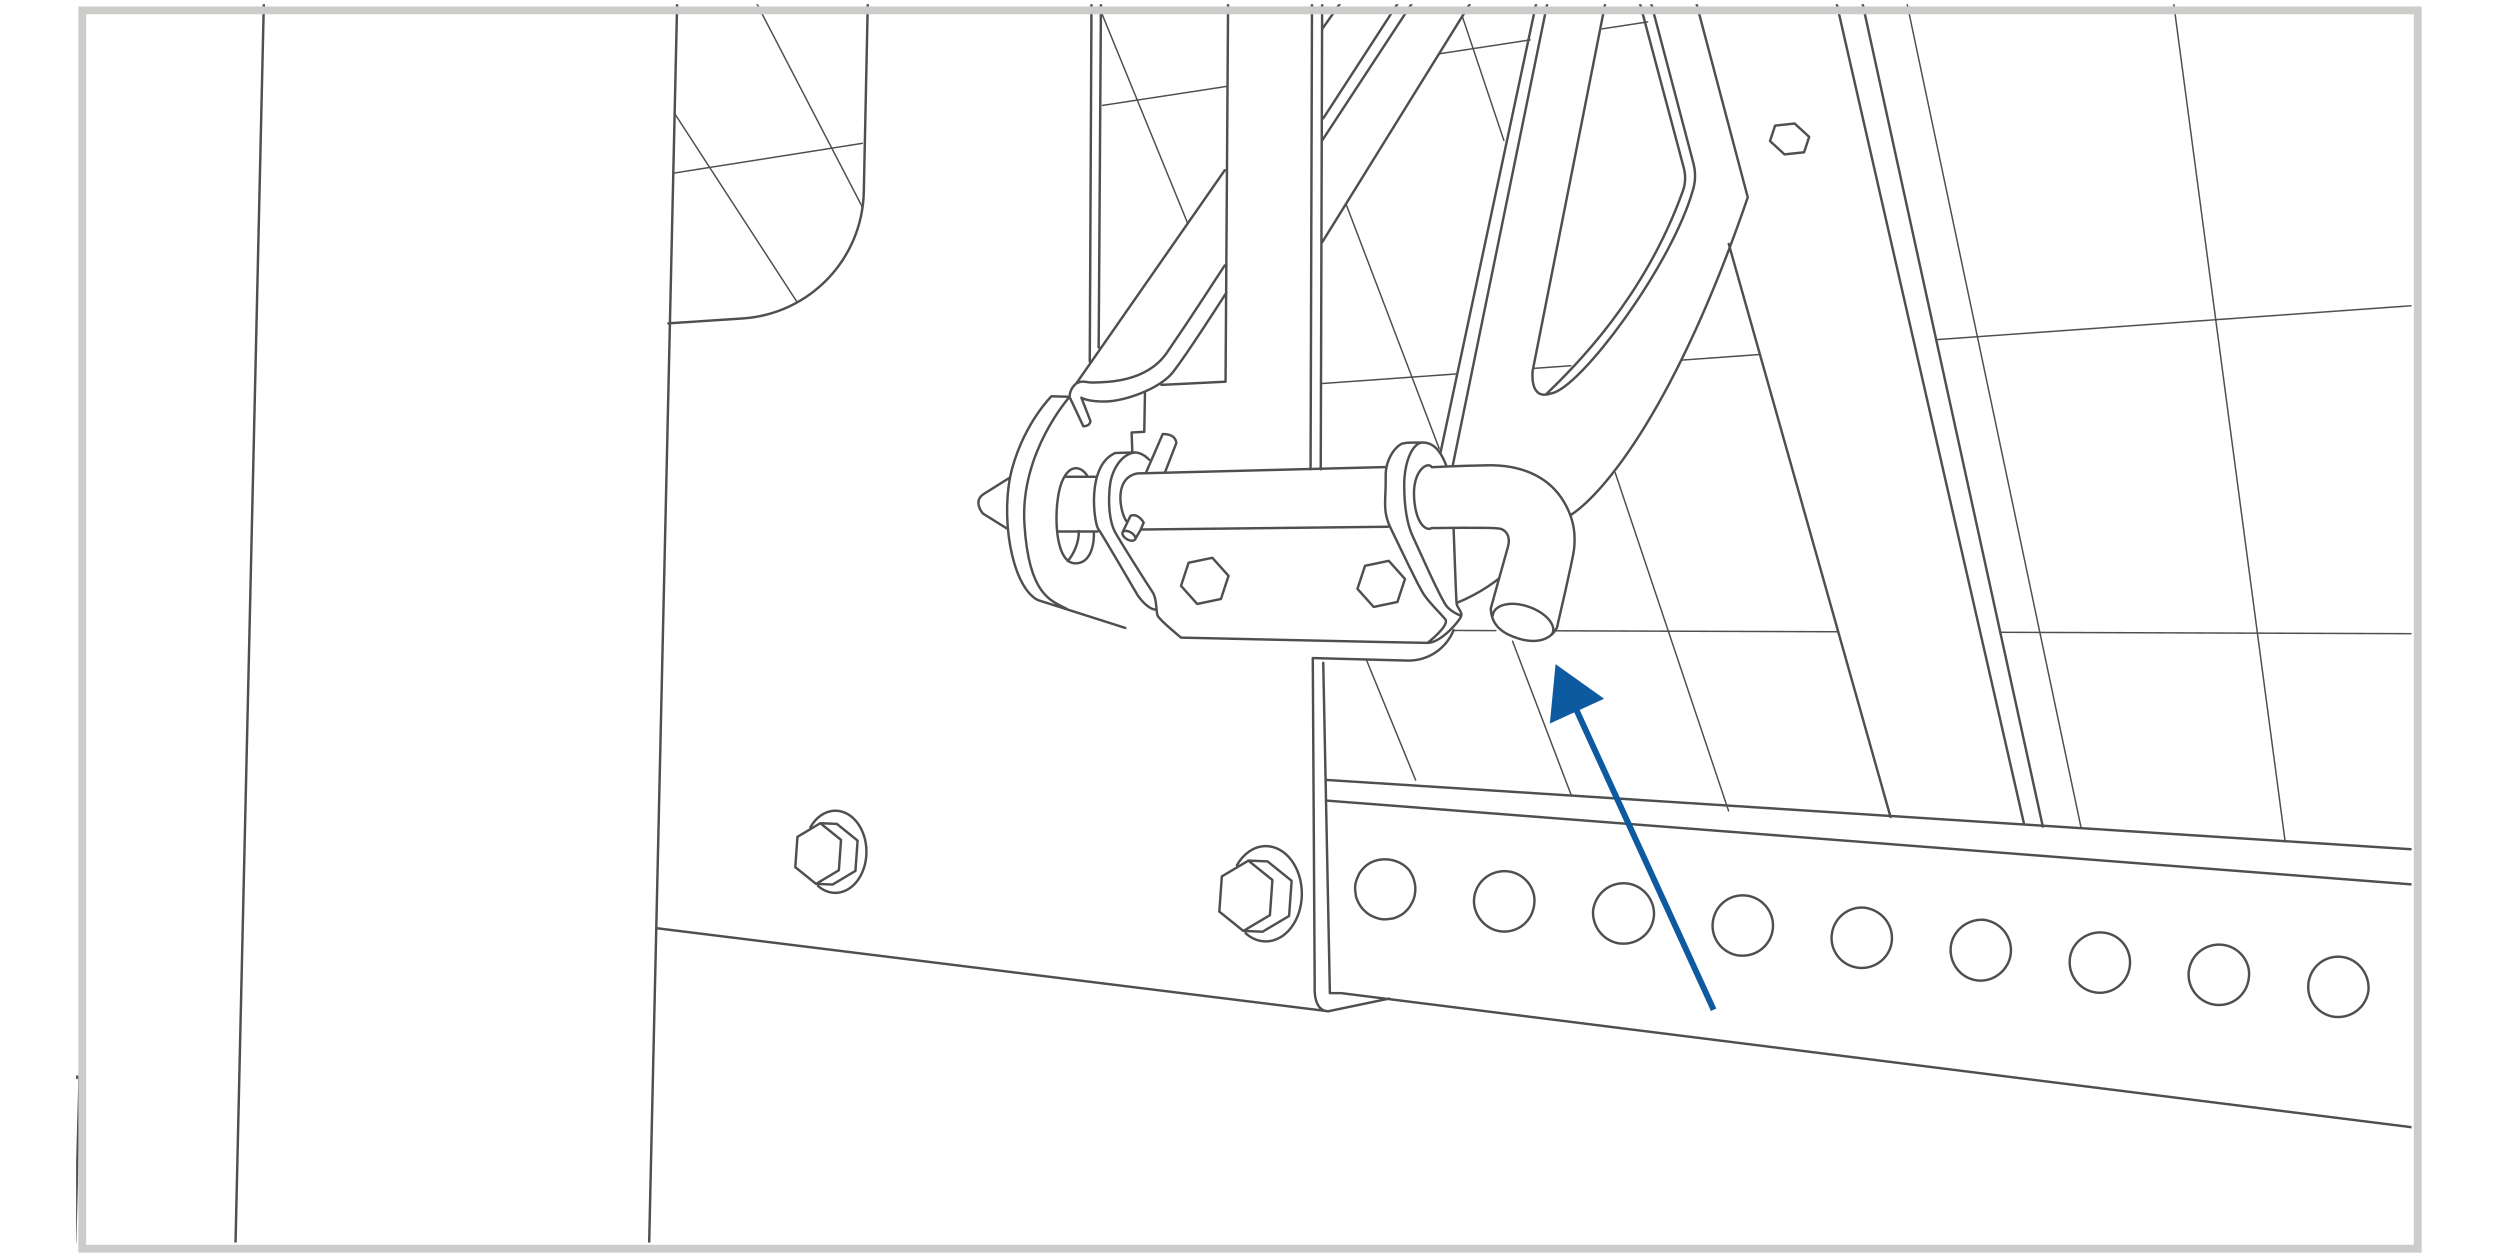 <?xml version="1.0" encoding="UTF-8"?><svg id="Layer_1" xmlns="http://www.w3.org/2000/svg" xmlns:xlink="http://www.w3.org/1999/xlink" viewBox="0 0 418.12 210.58"><defs><style>.cls-1,.cls-2,.cls-3,.cls-4,.cls-5{fill:none;}.cls-2{stroke:#0e5aa1;stroke-miterlimit:10;}.cls-3{stroke-width:.41px;}.cls-3,.cls-4{stroke:#4e5050;stroke-linecap:round;stroke-linejoin:round;}.cls-4{stroke-width:.25px;}.cls-6{fill:#0e5aa1;}.cls-7{clip-path:url(#clippath-1);}.cls-8{clip-path:url(#clippath-2);}.cls-5{stroke:#ccccca;stroke-width:1.31px;}.cls-9{clip-path:url(#clippath);}</style><clipPath id="clippath"><polygon class="cls-1" points="-219.2 1.74 -276.52 208.84 -51.78 208.84 -51.78 1.74 -219.2 1.74"/></clipPath><clipPath id="clippath-1"><rect class="cls-1" x="12.73" y=".7" width="390.6" height="207.11"/></clipPath><clipPath id="clippath-2"><rect class="cls-1" x="12.73" y=".7" width="392.67" height="209.18"/></clipPath></defs><g class="cls-9"><path class="cls-3" d="M-124.44,16.07l.81-5.48s.06-1.3-.12-2.51M-122.93,6.51c.15.09.27.23.32.41.43,1.58.32,3.71.32,3.8l-.86,5.85M-121.49,6.35l-.04-1.94-1.11-.67.07,2.02M-125.37,8.7c1.04-.07,1.37-.64,1.37-.64l1.44-2.32,1.07.6-.7,1.27M-126.77,20.29l2.13-.76c.5-.18.82-.66.8-1.19l-.03-1c-.02-.67-.57-1.17-1.2-1.18M-126.04,21.36l2.94-1.05c.5-.18.82-.66.8-1.19l-.03-.99c-.02-.67-.57-1.18-1.2-1.18M-130.96,22.89l4.66-1.72-1.18-1.94,1.92.22-.07-17.03M-147.02,17.59l6.22-2.11c.57-.21.96-.76.96-1.38V-3.25M-143.98,19.16l5.56-2.04c.57-.21.96-.76.96-1.38V-1.61M-136.43,23.79l2.07-.9,1.04.82,2.37-.82.07-.97.96-.45.15-1.12.81-.67v-2.47l-.89-.67-.22-14.71M-80.8,175.93c-.46.46-.86.41-.92-.17l-.17-8.12,13.21-7.31,104.38,10.63-.89,13.96-116.7-17.28M-80.23,200.93l-.52-28.31,114.37,19.17,1.18-6.87M-110.39,196.87l34.24,8.82,3.04-2.9M-110.8,180.34l30.28,6.55M-155.11,164.33l.12,4.11,7.79-2.54.06-3.87-7.97,2.3ZM-155.52,197.3l-1.34-.5M-158.28,205.25c-.87.52-1.02.59-2.13.14-1.11-.45-8.07-2.84-8.07-2.84M-156.26,197.4l-2.98,1.31c-.3.16-.49.47-.48.82l.16,4.97c.02.65.71,1.06,1.28.75l2.88-1.54c.29-.16.47-.47.46-.8l-.11-4.93c-.01-.65-.64-.87-1.21-.58ZM-152.57,194.93l11.03,3.51M-187.27,188.51l-48.32,17.93v.67M-209.76,206.51l34.93-14.27M-170.4,193.66l-35.07,14.94-12.28-5.23,35.44-13.45M-165.74,195.16l-34.63,15.69M-147.76,192.24l-42.84,20.99,13.76,6.12M-162.78,195.75l-.07-26.67M-187.73,168.11l22.37,4.34c.77.15,1.49-.44,1.51-1.23l.04-1.99,22.2-6.72M-188.34,160.33l24.53,4.43,22.2-6.42M-141.23,186.11l-21.55,9.64-24.98-7.45.02-20.19c-.78-.22-.72-.95-.72-.95l.11-6.83,35.21-7.97M-151.48,151.98l7.92-1.79,1.72.06M-147.94,106.46c-.91-.04-1.7-.35-2.27.75-.54,1.04-1.03,2.04-1.03,2.04-1.24.67-1.4-.67-1.4-.67,0,0,.74-1.46,1.19-2.24.45-.79,1.32-1.54,3.01-1.37,1.07.33.49,1.5.49,1.5ZM-143.57,105.59h-2.51c-.58-.04-.41-.75-1.11-1.08-.7-.33-1.52-.17-1.81.29M-148.8,106.79c.7.67,1.98,1.87,1.98,1.87l.66.04.45.92.5-.04M-143.53,104.84l-3.13-.08M-123.04,31.56l-.15-10.68M-117.71,7.95l-1.33,10.76.3,15.09M-112.68,37.69l-.15-14.64,4.74-7.77-9.62-7.32-4.4,1.32M-123.79,9.78l-1.5.45M-160.16,160.93c1.58,0,6.46-1.43,7.09-1.79.72-.68.18-2.94-.94-3.12-1.43-.09-6.09,1.27-7.01,2.2M-159.72,159.3c.24.75.04,1.48-.44,1.64-.48.16-1.07-.32-1.31-1.07-.24-.75-.04-1.48.44-1.64.48-.16,1.07.32,1.31,1.07ZM-151.59,135.96c-.58.27-.58,1.72-.58,1.72,0,0,.58,16.36.54,17.63-.04,1.26-.49,2.12-.9,2.49M-150.87,136.95c0,1.36,2.64,1.9,3.58.72M-147.61,135.08c0,.29-.17.52-.38.52s-.38-.23-.38-.52.17-.52.38-.52.38.23.38.52ZM-151.8,136.45c.13.17.3.26.47.26.45,0,.81-.61.81-1.37s-.36-1.38-.81-1.38c-.34,0-.63.36-.75.87-1.17.36-1.48,1.58-1.44,2.94.05,1.36.63,16,.63,16.99s-.09,1.67-.49,1.67M-147.97,134.56c0-.68-.72-1.18-1.21-1.13l-1.88.27M-148.01,135.82s.13.54-1.07.77l-2.25.12M-145.68,140.79l-.14-20.97,3.27-.14M-144.47,140.48l-1.21.32-1.43-.09.03-6.19c0-1.18-.93-2.15-2.09-2.17-.88-.02-1.64.5-1.99,1.25M-151.4,137.13l-.06,3.03h-.49M-153.69,140.01l-5.19-.39-.05-19.52M-141.79,142.92l-2.69-.14-.04-16.72,2.46-.04M-121.46,136.82l-.73,1.04c.14-.24-.15-2.21-.02-2.44,4.37-7.69,4.3-11.22,4.27-13.14l.67-.11h.67s-.67,0-.67,0l.67.08c.04,2.12.11,6.05-4.87,14.57ZM-119.39,118.78l.03.5.75.17-.86.34.06.95.42.31v.67c1.71.85,3.3.03,3.3.03v-.67l.42-.31.06-.95-.86-.34.75-.17.03-.5M-116.9,199.34l-1.18-68.65M-112.24,104.92l.12,6.65M-111.99,118.59l1.53,84.49M-120.75,197.14c0,.35-.1.64-.22.64s-.22-.28-.22-.64.1-.63.22-.63.22.28.22.63ZM-122.52,119.18l1.4,76.57c1.26-.08,1.63,1.12,1.63,1.12l2.29,4.56M-130,120.16l.59,80.08M-141.99,119.6l.89,78.1-6.51,20.77M-127.81,115.3l-1.35-.02M-127.78,116.66l-1.35-.02M-129.13,116.64h-.01M-129.14,116.64c-.19,0-.35-.29-.35-.65,0-.37.15-.69.34-.7M-128.15,116.01c0-.37.15-.69.34-.7.2-.01.36.29.37.66,0,.37-.15.68-.34.69h-.01c-.19,0-.35-.29-.35-.65ZM-136.17,115.6l-1.35-.02M-136.14,116.96l-1.35-.02M-137.49,116.94h-.01M-137.5,116.94c-.19,0-.35-.29-.35-.65,0-.37.15-.69.34-.7M-136.51,116.31c0-.37.15-.69.34-.71.2-.01.36.29.37.67,0,.37-.15.68-.34.69h-.01c-.19,0-.35-.28-.35-.65ZM-131.91,116.12c0-.37.28-.68.66-.69.36-.01.67.27.69.65.01.38-.27.69-.65.7h-.03c-.35,0-.66-.3-.67-.66ZM-134.58,116.21c-.01-.37.28-.68.65-.69.38-.01.69.27.7.65.01.37-.28.69-.64.7h-.03c-.36,0-.66-.3-.67-.67ZM-139.9,116.41c-.01-.38.28-.69.64-.71.38-.01.69.29.7.67.01.37-.28.68-.64.69h-.03c-.36,0-.66-.29-.67-.65ZM-142.56,116.5c-.01-.38.27-.69.64-.7.38-.01.68.29.7.65.01.38-.28.69-.66.71h-.01c-.36,0-.66-.29-.67-.65ZM-145.23,116.6c0-.38.28-.69.66-.71.36-.01.69.27.7.65,0,.38-.28.69-.66.71h-.01c-.36,0-.66-.29-.69-.65ZM-147.9,116.68c0-.37.28-.68.66-.69.36-.01.69.29.69.65.01.38-.27.69-.64.7h-.01c-.36,0-.67-.29-.69-.66ZM-150.56,116.77c-.01-.37.28-.69.64-.69.38-.01.69.27.7.65.01.37-.27.68-.65.71h-.03c-.36,0-.66-.3-.67-.67ZM-153.22,116.87c-.01-.37.28-.69.64-.71.38,0,.69.29.7.67.01.37-.27.69-.64.69h-.03c-.36,0-.66-.29-.67-.65ZM-155.88,116.96c-.01-.38.28-.69.64-.71.38-.01.68.29.7.65.01.38-.28.69-.64.7h-.03c-.36,0-.66-.29-.67-.65ZM-158.54,117.06c-.01-.38.27-.69.65-.7.38-.01.68.29.7.65.01.38-.28.69-.66.71h-.01c-.36,0-.66-.29-.67-.65ZM-161.22,117.15c0-.38.28-.69.66-.71.36-.01.69.28.7.65,0,.38-.28.69-.66.7h-.01c-.36,0-.66-.28-.69-.65ZM-163.87,117.23c-.01-.37.27-.68.65-.69.36-.01.67.27.69.65.01.38-.27.69-.65.7h-.01c-.36,0-.67-.3-.67-.67ZM-166.54,117.33c0-.37.28-.68.66-.69.36-.01.67.27.69.65.01.37-.27.69-.64.69,0,.01-.01.01-.03.01-.36,0-.66-.3-.67-.67ZM-169.2,117.42c-.01-.37.28-.69.64-.71.38,0,.69.29.7.67.01.37-.28.68-.64.69h-.03c-.36,0-.66-.29-.67-.65ZM-171.86,117.52c-.01-.38.28-.69.65-.71.38,0,.68.29.7.67.02.37-.28.68-.64.69h-.03c-.36,0-.66-.28-.67-.65ZM-174.53,117.61c-.01-.38.27-.69.64-.7.38-.01.69.29.7.65.01.38-.28.69-.65.71h-.03c-.36,0-.66-.29-.67-.65ZM-177.19,117.71c-.01-.38.27-.69.65-.71.36-.01.69.28.7.65,0,.38-.28.69-.66.71h-.01c-.36,0-.66-.29-.67-.65ZM-179.86,117.79c-.01-.37.28-.68.66-.69.36-.01.67.29.69.65.01.38-.27.69-.65.71h-.03c-.35,0-.66-.29-.67-.67ZM-182.52,117.9c-.01-.38.28-.69.65-.7.38-.01.69.27.7.65.01.37-.28.69-.64.71h-.03c-.36,0-.66-.3-.67-.65ZM-185.19,117.98c-.01-.37.28-.69.64-.69.38-.01.69.27.7.65.01.37-.28.69-.65.69h-.03c-.36,0-.66-.29-.67-.65ZM-187.85,118.08c-.01-.38.28-.69.64-.7.38-.01.69.28.7.67.01.37-.28.68-.64.69h-.03c-.36,0-.66-.28-.67-.65ZM-190.51,118.17c-.01-.38.27-.69.65-.71.38-.01.68.29.7.65.01.38-.28.69-.64.7h-.03c-.36,0-.66-.29-.67-.65ZM-193.17,118.27c-.01-.38.27-.69.64-.71.36-.01.67.29.7.65.01.38-.28.69-.66.71h-.01c-.36,0-.66-.29-.67-.65ZM-195.85,118.36c-.01-.38.28-.69.66-.71.36-.01.69.29.69.65.01.38-.27.69-.64.71h-.03c-.35,0-.66-.29-.67-.65ZM-198.51,118.44c-.01-.37.28-.68.66-.69.36-.01.67.27.69.65.01.38-.28.69-.65.7h-.03c-.36,0-.66-.3-.67-.66ZM-201.17,118.54c-.01-.37.28-.68.64-.7.38,0,.69.29.7.67.01.37-.28.69-.64.7h-.03c-.36,0-.66-.3-.67-.67ZM-203.83,118.63c-.02-.38.28-.69.64-.7.38,0,.69.28.7.66.01.37-.28.68-.64.69h-.03c-.36,0-.66-.29-.67-.65ZM-206.49,118.73c-.01-.38.27-.69.65-.71.38-.01.68.29.7.65.01.38-.28.69-.66.7h-.01c-.36,0-.66-.29-.67-.65ZM-209.17,118.82c0-.38.28-.69.66-.7.36-.01.69.29.7.65.01.38-.28.69-.66.71h-.01c-.36,0-.66-.29-.69-.65ZM-211.83,118.92c-.01-.38.28-.69.66-.71.36-.01.69.29.69.65.01.38-.27.69-.65.71h-.03c-.35,0-.66-.3-.67-.65ZM-213.82,119.66c-.08,0-.17-.03-.26-.06-.08-.04-.15-.08-.22-.15-.07-.07-.11-.14-.15-.22-.03-.08-.05-.17-.05-.26,0-.09.03-.18.05-.27.04-.08.08-.15.15-.22.26-.24.7-.24.96,0,.05.07.11.14.13.22.04.09.05.18.05.27,0,.08-.01.17-.05.26-.03.08-.08.15-.13.22-.07.07-.13.11-.22.15-.09.03-.17.06-.27.06ZM-217.26,114.89v8.4M-127.12,113.32l.18,4.87-90.31,5.11-4.72-.17-.06-8.12,94.9-1.69ZM-125.06,118.98l28.63-1.11-8.11-.35-.13-8.54M-142.78,119.25c.09.4.79.35.79.35l13.68.22,3.24-.09v-.75l-6.18-.18M-119.45,107.74c.09,2.7.79,3.81,1.67,3.81h5.48c1.1,0,1.51-.71,1.51-1.53s-.02-5.78-.02-5.78M-132.78,99.46c0,.49,1.01.58,1.01.58l10.96,1.02c.7,0,.7.66.7.66M-134.23,77.46l.09,13.55M-143.04,113.36l-.04-3.32h-.82c-.88,0-1.59-.72-1.59-1.61v-.72c0-.89.71-1.61,1.59-1.61h.55l-.48-38.55M-139.1,96.85l-.15-18.23-2.66-.67.44,32.2,2.24.03v-.88M-141.37,108.76c8.14,1.72,23.95-.33,31.73-5.33M-123.86,88.78l-11.58,13.75c-.61.73-.1,1.85.85,1.84,5.94-.09,17.44-2.44,20.65-5.36M-128.22,84.08l-13.25,16.21M-53.04,139.73L-6.28,119.71l-67.93-56.92L-213.09-20.36-53.04,139.73ZM-52.89,144.96l-9.32,8.52M-221.75-26.41L-52.89,144.96-4.28,120.16M-62.22,153.47L-7.91,123.44l3.63-3.29-69.78-58.64L-221.46-26.78l-4.73,8.44L-62.22,153.47Z"/></g><g class="cls-7"><path class="cls-3" d="M176.33,231.27l-69.05,31.92M173.46,244.72l.17,43.13M108.21,217.42l3.85-2.31,64.26,16.16-.38,11.93-58.49,29.25M405.97,166.6c.29-2.82,2.71-4.82,5.52-4.55,2.82.29,4.81,2.8,4.54,5.52-.28,2.82-2.8,4.81-5.51,4.54-.1-.01-.2-.03-.2-.03-2.7-.37-4.61-2.78-4.34-5.49ZM386.06,164.58c.29-2.82,2.71-4.83,5.52-4.55,2.72.28,4.71,2.79,4.55,5.52-.29,2.81-2.8,4.81-5.62,4.52h-.1c-2.71-.39-4.61-2.79-4.34-5.5ZM366.06,162.53c.29-2.81,2.8-4.81,5.62-4.52,2.71.27,4.81,2.8,4.44,5.5-.29,2.82-2.71,4.83-5.52,4.55q-.11-.01-.2-.03c-2.6-.36-4.61-2.78-4.34-5.5ZM346.17,160.41c.26-2.72,2.79-4.71,5.6-4.44,2.72.27,4.73,2.69,4.45,5.51-.29,2.82-2.8,4.81-5.52,4.54q-.1-.01-.2-.03c-2.71-.37-4.6-2.87-4.33-5.58ZM326.26,158.37c.27-2.71,2.79-4.71,5.52-4.54,2.79.38,4.81,2.8,4.52,5.62-.27,2.71-2.8,4.81-5.51,4.54q-.11-.02-.2-.03c-2.7-.37-4.6-2.87-4.33-5.6ZM306.36,156.35c.28-2.82,2.8-4.81,5.51-4.54,2.8.39,4.81,2.8,4.53,5.61-.27,2.72-2.79,4.71-5.51,4.45q-.1-.01-.2-.03c-2.71-.37-4.62-2.78-4.34-5.5ZM286.45,154.32c.29-2.82,2.71-4.82,5.52-4.55,2.81.29,4.81,2.8,4.54,5.52-.29,2.82-2.8,4.81-5.62,4.52h-.1c-2.7-.38-4.62-2.79-4.34-5.5ZM266.44,152.27c.38-2.8,2.8-4.81,5.62-4.52,2.72.27,4.81,2.8,4.55,5.52-.29,2.82-2.8,4.82-5.62,4.53h-.1c-2.71-.39-4.62-2.79-4.45-5.52ZM246.54,150.25c.29-2.82,2.8-4.81,5.62-4.52,2.71.26,4.81,2.8,4.44,5.5-.29,2.82-2.71,4.82-5.52,4.55,0,0-.1-.01-.2-.03-2.6-.36-4.6-2.88-4.34-5.5ZM230.97,153.71c-.6-.08-1.27-.38-1.84-.66-.56-.38-1.02-.75-1.45-1.31-.43-.57-.66-1.12-.88-1.75-.11-.63-.22-1.35-.14-1.96.09-.69.38-1.27.67-1.94.39-.56.76-1.02,1.32-1.45,2.14-1.55,5.45-1.09,7.1.98.33.55.66,1.11.78,1.74.21.74.22,1.35.13,2.05-.08.61-.28,1.28-.66,1.85-.28.57-.75,1.02-1.22,1.46-.57.43-1.11.67-1.75.88-.73.11-1.35.22-2.06.12ZM206.87,144.71c1.1-1.94,2.86-3.2,4.83-3.2,3.33,0,6.03,3.57,6.03,7.97s-2.7,7.97-6.03,7.97c-1.25,0-2.41-.5-3.37-1.36M208.78,143.93l3.22.14,4.02,3.24-.42,5.88-4.44,2.64-3.22-.14M212.39,153.06l-4.44,2.64-4.02-3.24.42-5.88,4.44-2.64,4.02,3.24-.42,5.88ZM135.54,138.35c.95-1.67,2.46-2.76,4.17-2.76,2.87,0,5.2,3.08,5.2,6.87s-2.33,6.87-5.2,6.87c-1.08,0-2.08-.43-2.91-1.17M137.19,137.68l2.78.12,3.46,2.79-.36,5.07-3.82,2.28-2.78-.12M140.3,145.55l-3.82,2.28-3.47-2.8.36-5.07,3.82-2.28,3.47,2.79-.36,5.07ZM12.14,224.11l14.22-4.03,3.61.64M12.25,225.7l17.72-4.99-2.23,54.45M294.86-75.41l46.8,213.66M290.4-72.86l48.07,210.47M289.13,40.81l27.06,95.84M258.56,65.97c4.93-4.78,16.52-16.18,22.92-34.1.43-1.21.46-2.54.13-3.79l-10.48-39.32M272.64-12.75l10.57,40.02c.36,1.37.39,2.81.02,4.18-3.41,12.69-19.07,33.76-23.87,34.36-3.66,1.27-3.02-3.82-3.02-3.82l14.76-74.69c.17-.82,1.33-.85,1.54-.04ZM262.86,86.03c5.73-3.82,17.67-18.63,29.45-53.02l-21.49-81.19M243.6,100.83c4.14-1.59,7.16-4.14,7.16-4.14M221.15,40.49l36.28-58.52c1.03-1.66,4.95.73,3.84,6.46l-18.31,89.47M240.89,75.84l18.51-86.88c.75-4.98-1.97-6.98-1.97-6.98M221.15,23.46l52.05-79.44M221.31,19.8l50.78-78.33M221.15,4.83l39.16-55.72M220.89,78.49l.42-137.55M219.19,78.49l.42-137.55M283.69-46.18l-3.27.35-2.43-2.23.85-2.58,3.27-.35,2.43,2.23-.85,2.58ZM301.73,25.47l-3.27.35-2.43-2.23.85-2.58,3.27-.35,2.43,2.23-.85,2.58ZM233.71,100.68l-3.97.83-2.71-3.03,1.27-3.85,3.97-.83,2.71,3.03-1.27,3.86ZM204.2,100.18l-3.97.83-2.71-3.03,1.27-3.86,3.97-.83,2.71,3.02-1.27,3.86ZM191.7,78.97l2.76-6.37c2.28-.05,2.28,1.49,2.28,1.49l-1.91,4.93M189.84,90.21l.95-1.65,41.35-.46M189.84,90.21c-.18.31-.79.3-1.36-.03-.57-.33-.89-.85-.71-1.16.18-.31.79-.3,1.36.03.57.33.89.85.71,1.16ZM187.73,89.05l1.35-2.79c1.3-.5,2.2,1.14,2.2,1.14l-.49,1.15M188.36,87.14c-1.04-1.59-2.15-7.16,1.83-7.96l41.36-1.06M249.65,102.98c.16-1.79,2.95-2.63,6.21-1.43,3.26,1.2,4.54,3.5,3.66,4.54M239.38,88.33c-.56.48-2.55-.24-2.87-5.02-.32-4.78,2.39-6.21,2.95-5.17,0,0,4.3-.24,9.47-.32,5.17-.08,9.63,1.67,12.18,5.41,2.55,3.74,2.31,7,2.15,8.6-.16,1.59-2.86,13.13-2.86,13.13-1.03,2.07-3.44,2.76-6.45,1.83-2.6-.8-4.52-2.15-4.62-5.02,0,0,2.39-8.68,2.86-10.27.48-1.59-.16-2.87-1.43-3.1-1.27-.24-11.38-.08-11.38-.08ZM237.95,74.01c-1.67,0-3.1,3.18-3.1,7.09s.56,6.77,1.43,8.6c.88,1.83,4.78,10.83,5.81,11.86,1.03,1.04,2.31,1.43,2.31,1.43M241.93,77.99c-.64-1.75-1.75-3.98-3.98-3.98s-2.55,0-3.34.16c-.79.16-2.94,2.23-2.86,5.57.09,3.91-.64,5.57.88,8.68,1.51,3.1,4.54,9.55,5.49,10.98.96,1.43,2.71,3.1,3.58,4.14.88,1.03-2.95,3.98-2.95,3.98M190.03,75.68c-2.31,0-4.06,2.79-4.38,5.41-.32,2.63-.24,6.05.96,8.12,1.19,2.07,5.33,8.6,6.13,9.79.8,1.19.56,3.26.88,3.98.32.72,3.9,3.66,3.9,3.66,0,0,38.92.88,41.23.88s5.49-3.82,5.65-4.54c.16-.72-.72-1.27-.8-2.15-.08-.88-.48-12.26-.48-12.26M193.3,101.95c-1.43,0-3.03-2.39-3.03-2.39,0,0-5.97-10.27-6.61-11.14-.64-.88-2.07-10.51,2.87-12.66,1.67-.08,3.5-.08,3.5-.08,1.27.16,2.15,1.2,2.15,1.2M178.33,79.74h4.85M176.9,88.89h6.69M178.57,93.83c.96-1.03,1.99-3.26,1.83-5.02M181.81,79.52c-.87-1.37-2.86-2.24-4.23,1.12-1.37,3.36-1.49,13.32,2.12,13.57,2.87.2,3.36-3.61,3.24-5.23M168.86,79.9l-4.36,2.74c-1.87,1.24-.12,3.24-.12,3.24l3.98,2.49M183.75,58.11l.85-128.43,21.12-6.37M194.25,64.37l10.72-.53.96-143.18-23.03,7.22-.64,132.57M189.37,75.41l-.11-3.08,2.12-.11.11-6.47M178.44,101.84c-2.65-1.38-6.37-2.23-7.11-14.22-.74-11.99,7.56-21.25,7.56-21.25,0-1.43,1.11-2.23,1.11-2.23l24.83-35.66M180,64.13c1.27-.64,1.35-.08,3.18-.16,1.83-.08,8.52,0,11.94-4.93,3.42-4.93,9.71-14.65,9.71-14.65M188.2,105.02l-14.65-4.67c-4.46-2.33-6.37-14.43-4.25-22.08,2.12-7.64,6.55-11.99,6.55-11.99l3.02.08,2.31,4.93c1.19,0,1.19-.88,1.19-.88l-1.51-3.9s1.03.72,4.14.64c3.1-.08,8.92-2.07,11.14-4.86,2.23-2.79,8.99-13.37,8.99-13.37M111.79,54.08l12.42-.82c11.23-.74,20.02-9.94,20.26-21.18l1.71-81.16M221.79,130.44l214.27,13.69M221.74,133.89l219.89,16.98M222.16,169.13c-2.6,0-2.28-4.14-2.28-4.14l-.32-54.93,15.81.42c3.48.09,6.51-2.02,7.74-5.07M221.31,110.86l1.11,55.24h1.91l213.89,26.8M109.97,155.26l112.19,13.87,10.19-2.12M-44.42,168.28l11.89-222.89M-16.83,174.23L-7.49-51.63M107.12,272.3l7.22-320.11M37.93,271.87l7.22-316.29M13.31,180.17l-108.25,20.38M-86.02,172.1l39.05-4.25,60.28,12.31-2.55,95.95"/><path class="cls-4" d="M243.08,105.44l7.1.03M260.29,105.5l47.11.16M334.51,105.75l107.09.36M220.86,64.16l22.71-1.62M256.38,61.62l6.34-.45M281.35,60.22l12.96-.93M323.79,56.81l109.9-7.85M114.31-27.43l31.56-8.37M112.81,28.93l31.42-4.96M184.38,17.63l20.83-3.19M240.82,8.98l15.09-2.31M267.92,4.83l7.65-1.17M311.03-1.44l116.9-17.91M133.34,50.57l-20.53-31.62M144.23,34.64l-29.91-57.64M145.39-12.86l-24.87-53.61M236.76,130.47l-8.24-20.14M198.6,37.25L184.09,1.8M262.83,133.1l-9.86-25.86M240.71,75.04l-15.6-40.94M205.24-18.01l-15.44-40.5M289.1,135.62l-18.96-56.56M251.52,23.48l-6.96-20.76M405.91-58.51l10.11,201M356.21-54.58l25.97,195.31M348.08,138.54l-39.48-186.93"/></g><g class="cls-8"><rect class="cls-5" x="13.76" y="1.73" width="390.6" height="207.11"/></g><line class="cls-2" x1="263.14" y1="117.61" x2="286.6" y2="168.88"/><polygon class="cls-6" points="259.21 121.01 260.16 111.08 268.28 116.86 259.21 121.01"/></svg>